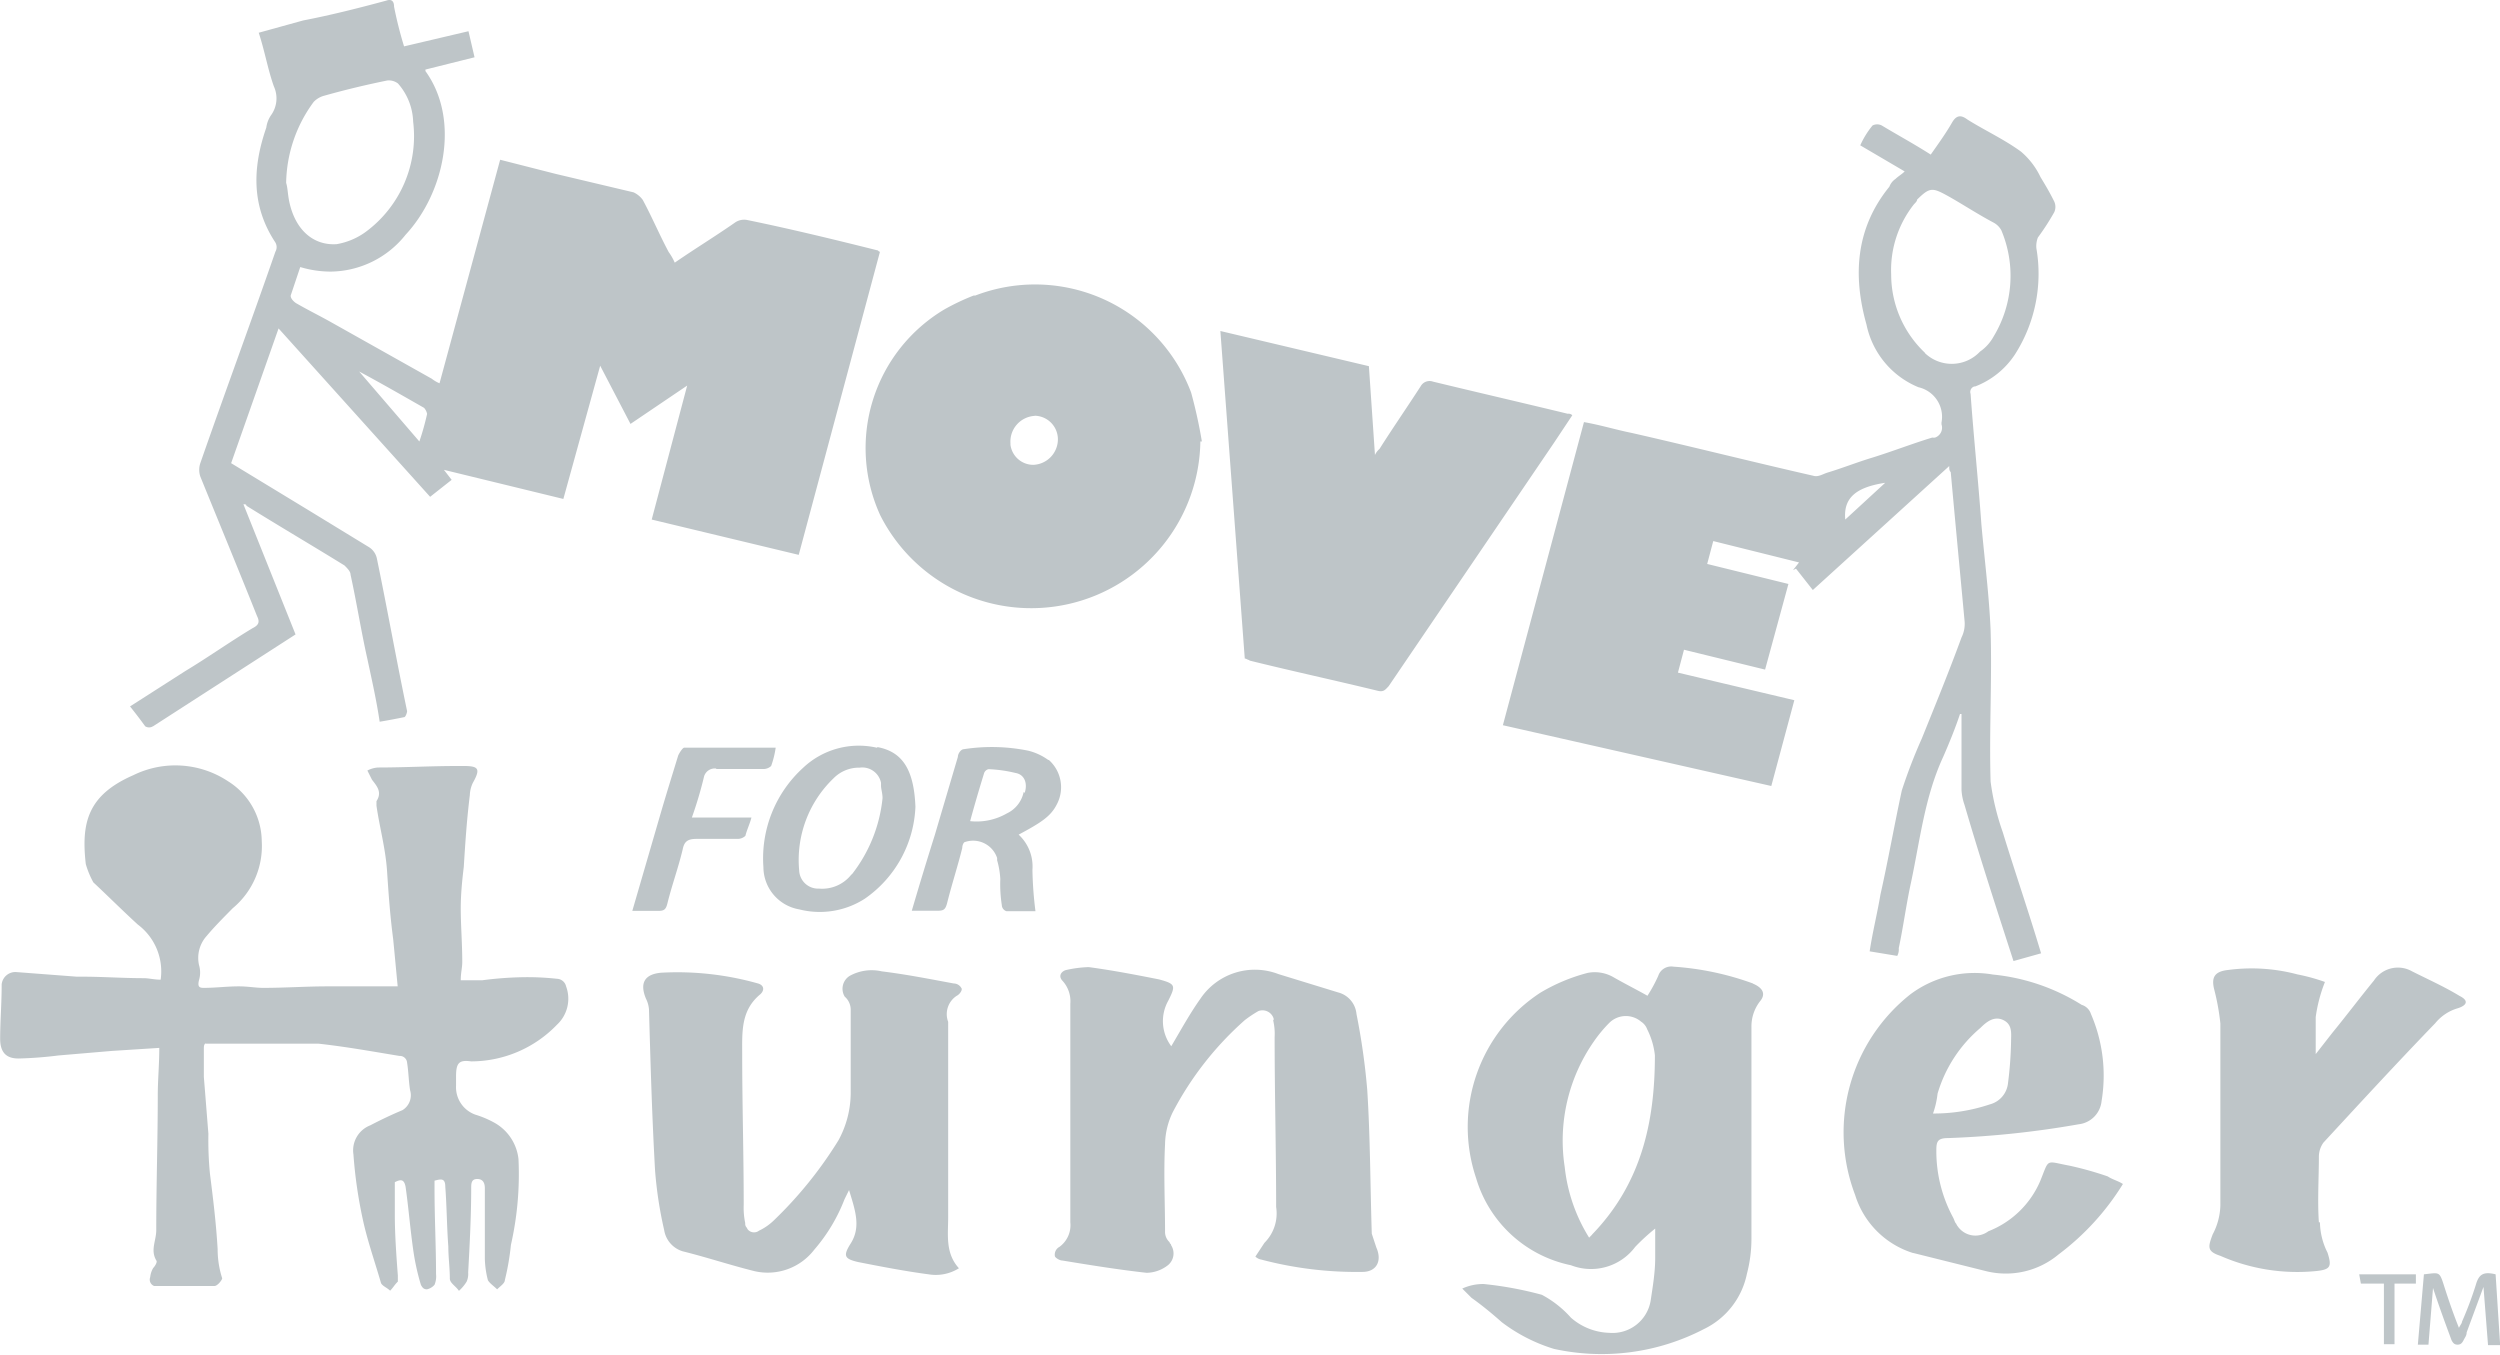 <?xml version="1.0" encoding="utf-8"?><svg xmlns="http://www.w3.org/2000/svg" viewBox="0 0 164.95 89.37"><defs><style>.cls-1{fill:#bec5c8;}</style></defs><g id="Layer_2" data-name="Layer 2"><g id="Layer_1-2" data-name="Layer 1"><path id="Path_2" data-name="Path 2" class="cls-1" d="M10.1,47.92l9.4-6.06-3.44-8.59c.1,0,.2,0,.2.1,2.12,1.32,4.35,2.63,6.47,3.94.2.2.4.4.4.61.4,1.82.7,3.74,1.11,5.56.3,1.41.6,2.72.81,4.14.6-.1,1.11-.2,1.61-.3.1,0,.2-.3.2-.4-.7-3.34-1.31-6.77-2-10.1a1.17,1.17,0,0,0-.5-.71L20.4,33.69l-5.15-3.13,3.13-8.89,10,11.11,1.42-1.12L29.29,31l7.88,1.92,2.43-8.79,2,3.84,3.74-2.53L43,34.28l9.7,2.33,5.36-20c-.1,0-.1-.1-.2-.1-2.83-.71-5.76-1.42-8.59-2a1.06,1.06,0,0,0-.81.2c-1.31.91-2.62,1.71-3.94,2.62a3.73,3.73,0,0,0-.4-.7c-.6-1.12-1.11-2.33-1.71-3.44a1.55,1.55,0,0,0-.61-.5l-5.15-1.22L33,10.54,29,25.29a2.2,2.2,0,0,1-.51-.3l-6.66-3.74c-.71-.4-1.52-.8-2.23-1.21-.2-.1-.5-.4-.4-.6l.61-1.82a7,7,0,0,0,2,.3,6.39,6.39,0,0,0,4.95-2.43c2.53-2.72,3.64-7.57,1.31-10.8v-.1l3.24-.81-.4-1.72-4.25,1A26.14,26.14,0,0,1,26,.44c0-.4-.2-.51-.51-.4C23.64.54,21.82,1,20,1.35l-2.93.81c.4,1.21.6,2.42,1,3.54a1.9,1.9,0,0,1-.2,1.92,1.9,1.9,0,0,0-.3.8c-.91,2.63-1,5.16.6,7.58a.61.61,0,0,1,0,.61c-1.61,4.64-3.33,9.29-4.95,13.94a1.39,1.39,0,0,0,0,.9c1.22,3,2.53,6.17,3.74,9.2.2.4.1.6-.3.8-1.51.91-2.93,1.92-4.44,2.83L8.58,46.61c.4.5.71.91,1,1.31a.47.47,0,0,0,.51,0ZM23.64,24.48c1.51.81,2.92,1.62,4.34,2.43a.84.84,0,0,1,.2.4,17,17,0,0,1-.51,1.82l-4-4.65ZM20.71,6.71a1.5,1.5,0,0,1,.7-.4c1.42-.4,2.73-.71,4.14-1a1,1,0,0,1,.71.2,4,4,0,0,1,1,2.52,7.85,7.85,0,0,1-3.13,7.27,4.54,4.54,0,0,1-1.92.81c-1.51.1-2.73-.91-3.13-2.83-.1-.5-.1-.91-.2-1.21a9.22,9.22,0,0,1,1.82-5.35Zm96.16,45.15,1.52-5.66-7.68-1.82.4-1.51,5.35,1.31L118,38.53l-5.36-1.32.4-1.51,5.66,1.41-.4.51.2-.1,1.11,1.41,9-8.18c0,.2,0,.3.1.4.3,3.33.61,6.56.91,9.8a2,2,0,0,1-.2,1.11c-.81,2.22-1.72,4.44-2.62,6.67a34.67,34.67,0,0,0-1.32,3.43c-.5,2.32-.91,4.65-1.41,6.87-.2,1.21-.51,2.42-.71,3.74l1.82.3a.9.9,0,0,0,.1-.51c.3-1.41.5-2.93.81-4.34.6-2.83.91-5.66,2.12-8.28.4-.91.81-1.92,1.11-2.83h.1v5a3.55,3.55,0,0,0,.2,1c1,3.43,2.12,6.87,3.23,10.3l1.82-.51c-.81-2.72-1.72-5.35-2.53-8a16.34,16.34,0,0,1-.8-3.33c-.1-3.33.1-6.67,0-10-.1-2.32-.4-4.65-.61-7-.2-2.83-.51-5.76-.71-8.58a.38.38,0,0,1,.24-.49l.06,0h0a5.49,5.49,0,0,0,2.63-2.12,9.88,9.88,0,0,0,1.41-7,1.57,1.57,0,0,1,.1-.71A16.08,16.08,0,0,0,135.54,14a.85.85,0,0,0,0-.7c-.3-.61-.6-1.11-.91-1.62A5,5,0,0,0,133.34,10c-1.11-.81-2.43-1.42-3.54-2.12-.4-.3-.71-.3-1,.2-.4.7-.91,1.41-1.41,2.12-1.11-.71-2.22-1.31-3.23-1.92a.66.66,0,0,0-.61,0,5.72,5.72,0,0,0-.81,1.31l2.93,1.72c-.2.2-.4.3-.61.5a1.07,1.07,0,0,0-.4.51c-2.22,2.73-2.42,5.86-1.51,9.09a5.72,5.72,0,0,0,3.43,4.14,2,2,0,0,1,1.52,2.33V28a.69.69,0,0,1-.42.87.58.58,0,0,1-.19,0c-1.31.4-2.62.91-3.94,1.32-1,.3-2,.7-3,1-.3.1-.6.3-.91.2-4-.91-8-1.92-12-2.83-1-.2-2-.51-3.13-.71l-5.35,20ZM127,23.27a7.11,7.11,0,0,1-2.22-5.15,7,7,0,0,1,1.51-4.65c.1-.1.2-.2.2-.3.81-.8,1-.8,1.92-.3s2,1.22,3.13,1.82a1.25,1.25,0,0,1,.51.51,7.73,7.73,0,0,1-.51,7,2.91,2.91,0,0,1-.9,1,2.56,2.56,0,0,1-3.62.11h0Zm-2.62,8.59-2.63,2.42C121.62,32.87,122.43,32.16,124.35,31.86Zm-110.82,37H21c1.82.2,3.53.51,5.35.81a.48.48,0,0,1,.51.45v0h0c.1.61.1,1.22.2,1.82a1.15,1.15,0,0,1-.51,1.31c-.72.3-1.43.64-2.12,1a1.77,1.77,0,0,0-1.11,1.92,30.42,30.42,0,0,0,.61,4.25c.3,1.41.8,2.82,1.21,4.24.1.2.4.3.6.5.2-.2.3-.4.51-.6v-.4c-.1-1.31-.2-2.73-.2-4V78c.4-.2.61-.2.71.3.2,1.42.3,2.73.5,4.14a15.36,15.36,0,0,0,.51,2.33c.1.2.2.3.4.3a.93.93,0,0,0,.5-.3,1.45,1.45,0,0,0,.1-.71c0-1.82-.1-3.74-.1-5.56v-.6c.4-.1.71-.2.71.4.1,1.31.1,2.62.2,3.94,0,.71.1,1.41.1,2.12,0,.3.4.5.6.81a2.71,2.71,0,0,0,.51-.61,1.25,1.25,0,0,0,.1-.6c.1-1.82.2-3.74.2-5.56,0-.3,0-.61.4-.61s.5.3.5.61v4.65a6.15,6.15,0,0,0,.2,1.41c.1.2.4.4.61.61.2-.2.51-.4.51-.61a16.55,16.55,0,0,0,.4-2.32,21.13,21.13,0,0,0,.5-5.66,3.13,3.13,0,0,0-1.62-2.42,6.46,6.46,0,0,0-1.21-.51,1.92,1.92,0,0,1-1.29-1.91v-.61c0-.91.2-1.11,1-1a7.87,7.87,0,0,0,5.66-2.42,2.34,2.34,0,0,0,.6-2.53.64.64,0,0,0-.6-.5,18,18,0,0,0-2.43-.1,23.76,23.76,0,0,0-2.52.2H30.4c0-.51.1-.81.1-1.21,0-1.22-.1-2.43-.1-3.54,0-.91.09-1.82.2-2.73.1-1.61.2-3.13.4-4.74a2,2,0,0,1,.2-.81c.51-.91.4-1.11-.6-1.11h-.4c-1.72,0-3.54.1-5.26.1a1.76,1.76,0,0,0-.7.2l.3.6c.3.4.7.81.3,1.42v.3c.2,1.41.6,2.82.7,4.34s.2,2.93.4,4.45c.1,1,.2,2.12.3,3.13H21.61c-1.41,0-2.82.1-4.24.1-.5,0-1-.1-1.61-.1-.81,0-1.52.1-2.33.1-.3,0-.4-.1-.3-.51a1.74,1.74,0,0,0,0-1,2.17,2.17,0,0,1,.51-1.92c.5-.6,1.11-1.21,1.71-1.82a5.34,5.34,0,0,0,1.92-4.44,4.71,4.71,0,0,0-2.22-3.94,6.29,6.29,0,0,0-6.26-.4c-3,1.31-3.44,3.13-3.13,5.86a5.82,5.82,0,0,0,.5,1.21C7,59,8,60,9.09,61a3.86,3.86,0,0,1,1.51,3.64c-.4,0-.8-.1-1.11-.1-1.41,0-2.72-.1-4.14-.1h-.3l-3.94-.3a.91.91,0,0,0-1,.81V65c0,1.21-.1,2.42-.1,3.53,0,.91.4,1.31,1.21,1.31a25.86,25.86,0,0,0,2.63-.2l3.53-.3,3.13-.2c0,1.11-.1,2.12-.1,3.13,0,2.93-.1,5.86-.1,8.89,0,.71-.4,1.31,0,2,.1.1-.1.4-.2.5a1.47,1.47,0,0,0-.2.61.45.45,0,0,0,.26.58l.14,0h3.84c.2,0,.51-.4.51-.51a6.26,6.26,0,0,1-.3-1.92c-.1-1.72-.3-3.33-.51-5a23,23,0,0,1-.1-2.62c-.1-1.22-.2-2.53-.3-3.74V69.24c0-.2,0-.3.1-.4ZM58.08,34A11.16,11.16,0,0,0,79.2,29.13h.1a32,32,0,0,0-.71-3.23,11,11,0,0,0-14.24-6.4l-.11,0a15.3,15.3,0,0,0-1.92.91A10.65,10.65,0,0,0,58.08,34Zm10.2-6.57a1.56,1.56,0,0,1,1.52,1.52,1.69,1.69,0,0,1-1.62,1.72,1.52,1.52,0,0,1-1.51-1.32v-.1a1.7,1.7,0,0,1,1.59-1.81h0ZM82.43,43.58c2.82.7,5.65,1.31,8.48,2,.4.1.51-.1.71-.3l10.91-16.06,1.21-1.82a.34.34,0,0,0-.3-.1c-2.93-.71-6-1.42-8.89-2.12a.67.67,0,0,0-.81.3c-.91,1.41-1.82,2.72-2.72,4.14a1.17,1.17,0,0,0-.3.4l-.4-5.86-9.8-2.32,1.61,21.61c.1,0,.2.1.3.1Zm33.23,21.31a18.92,18.92,0,0,0-5.25-1.11.9.9,0,0,0-1,.61,9.77,9.77,0,0,1-.71,1.31c-.71-.4-1.52-.81-2.22-1.21a2.47,2.47,0,0,0-1.72-.3,11.94,11.94,0,0,0-3.13,1.31,10.58,10.58,0,0,0-4.24,12.22,8.25,8.25,0,0,0,6.26,5.76,3.64,3.64,0,0,0,4.24-1.21,13.71,13.71,0,0,1,1.32-1.21V83c0,.94-.16,1.89-.3,2.82a2.55,2.55,0,0,1-2.73,2.12,4,4,0,0,1-2.53-1,6.9,6.9,0,0,0-1.92-1.51,23.7,23.7,0,0,0-3.83-.71,3.29,3.29,0,0,0-1.42.3l.61.61c.7.5,1.31,1,2,1.61A11,11,0,0,0,102.53,89a14.64,14.64,0,0,0,9.9-1.31,5.19,5.19,0,0,0,2.83-3.64,9.12,9.12,0,0,0,.3-2.32v-14a2.7,2.7,0,0,1,.61-1.72c.3-.4.2-.81-.51-1.11ZM105.05,81.46l-.2.2A11,11,0,0,1,103.24,77a11.43,11.43,0,0,1,1.92-8.28,9,9,0,0,1,1-1.21,1.55,1.55,0,0,1,2.12-.1,1,1,0,0,1,.4.5,5,5,0,0,1,.51,1.72c0,4.44-.91,8.48-4.14,11.82ZM63.13,65.7c.2-.1.4-.4.3-.51a.58.58,0,0,0-.5-.3c-1.62-.3-3.13-.6-4.75-.8a3,3,0,0,0-2.12.3,1,1,0,0,0-.33,1.36l0,0,.1.1a1.15,1.15,0,0,1,.3.81v5.45a6.57,6.57,0,0,1-.81,3.13,26.87,26.87,0,0,1-4.24,5.26,3.66,3.66,0,0,1-1,.7.54.54,0,0,1-.75-.09l-.06-.11a.37.37,0,0,1-.1-.3,4.91,4.91,0,0,1-.1-1.21c0-3.33-.1-6.67-.1-9.9,0-1.51-.1-2.93,1.21-4,.3-.3.2-.61-.2-.71a19.53,19.53,0,0,0-6.36-.7c-1.11.1-1.42.7-1,1.71a1.93,1.93,0,0,1,.2.71c.1,3.54.2,7.07.4,10.61a26.41,26.41,0,0,0,.6,3.94,1.75,1.75,0,0,0,1.22,1.41c1.61.4,3.13.91,4.74,1.31a3.87,3.87,0,0,0,3.94-1.41,11.28,11.28,0,0,0,2-3.33l.3-.61c.4,1.32.81,2.43.1,3.54-.51.81-.4,1,.5,1.21,1.52.3,3.13.61,4.65.81a2.87,2.87,0,0,0,2-.4c-.91-1-.71-2.22-.71-3.34V67.42A1.44,1.44,0,0,1,63.13,65.7ZM84,67.31a3.84,3.84,0,0,1,.1,1.12c0,3.73.1,7.47.1,11.21A2.74,2.74,0,0,1,83.43,82l-.6.91a.76.76,0,0,0,.4.2,24.58,24.58,0,0,0,6.67.81c.91,0,1.31-.71.91-1.61l-.3-.91c-.1-3.13-.1-6.37-.3-9.5a44.79,44.79,0,0,0-.71-5,1.62,1.62,0,0,0-1.21-1.42l-3.94-1.21A4.33,4.33,0,0,0,79.2,65.9c-.71,1-1.32,2.12-1.92,3.13a2.76,2.76,0,0,1-.2-3c.5-1,.5-1.11-.61-1.41-1.51-.3-3.13-.61-4.64-.81a7.72,7.72,0,0,0-1.52.2c-.3.1-.5.4-.2.71a2,2,0,0,1,.51,1.51V80.65a1.77,1.77,0,0,1-.72,1.62.58.58,0,0,0-.3.6c0,.1.3.3.5.3,1.82.3,3.74.61,5.56.81a2.34,2.34,0,0,0,1.41-.51,1,1,0,0,0,.2-1.31c0-.1-.1-.1-.1-.2a.91.91,0,0,1-.3-.71c0-1.91-.1-3.83,0-5.75a5,5,0,0,1,.51-2.12,21.24,21.24,0,0,1,4.75-6.07,7.82,7.82,0,0,1,.9-.6.77.77,0,0,1,1,.48.27.27,0,0,1,0,.12Zm42.23,15.36,4.85,1.21a5.42,5.42,0,0,0,4.74-1.11h0a16.83,16.83,0,0,0,4.25-4.65c-.3-.2-.71-.3-1-.5a22.07,22.07,0,0,0-2.53-.71c-1.61-.3-1.31-.5-1.92,1a6.16,6.16,0,0,1-3.43,3.33,1.42,1.42,0,0,1-2-.3.82.82,0,0,1-.12-.2c-.1-.1-.1-.2-.2-.4a9.21,9.21,0,0,1-1.11-4.45c0-.6.1-.8.8-.8a62,62,0,0,0,8.59-.91,1.71,1.71,0,0,0,1.51-1.52,10.25,10.25,0,0,0-.7-5.76.92.92,0,0,0-.61-.6,13.5,13.5,0,0,0-5.86-2,7.08,7.08,0,0,0-5.45,1.31,11.61,11.61,0,0,0-3.64,13.23,5.81,5.81,0,0,0,3.84,3.84Zm1.61-10.51a9,9,0,0,1,2.83-4.34c.4-.4.91-.81,1.52-.51s.5.91.5,1.42a24.7,24.7,0,0,1-.2,2.72,1.62,1.62,0,0,1-1.21,1.42,11.62,11.62,0,0,1-3.74.6,5.8,5.8,0,0,0,.3-1.31ZM153,80.65c-.1-1.42,0-2.93,0-4.35a1.6,1.6,0,0,1,.3-.91c2.42-2.62,4.84-5.25,7.37-7.87a3,3,0,0,1,1.51-1c.61-.2.71-.51.1-.81-1-.61-2.12-1.11-3.13-1.62a1.89,1.89,0,0,0-2.52.61c-.91,1.11-1.82,2.32-2.73,3.43l-1.11,1.42V67.11a9.93,9.93,0,0,1,.61-2.32,12.55,12.55,0,0,0-1.82-.5A11.75,11.75,0,0,0,147,64c-.9.1-1.11.5-.9,1.31a15.19,15.19,0,0,1,.4,2.22v12a4.3,4.3,0,0,1-.51,1.92c-.3.81-.4,1.11.51,1.41a12.61,12.61,0,0,0,6.36,1c.91-.1,1-.3.71-1.21a4.6,4.6,0,0,1-.5-2ZM57.88,49.34A5.35,5.35,0,0,0,53,50.65a8.08,8.08,0,0,0-2.63,6.57A2.84,2.84,0,0,0,52.73,60a5.49,5.49,0,0,0,4.34-.71,7.76,7.76,0,0,0,3.33-6.06c-.1-2.52-.9-3.64-2.52-3.94Zm-1.72,8.38a2.45,2.45,0,0,1-2.12.91,1.25,1.25,0,0,1-1.31-1.19v0h0A7.47,7.47,0,0,1,55,51.35a2.35,2.35,0,0,1,1.72-.7,1.26,1.26,0,0,1,1.41,1v.2c0,.2.1.5.1.81a9.74,9.74,0,0,1-2,5Zm13-7.58a3.79,3.79,0,0,0-1.32-.61,12.08,12.08,0,0,0-4.24-.1c-.2,0-.4.3-.4.51l-1.52,5.15c-.51,1.62-1,3.23-1.52,5h1.72c.4,0,.5-.1.61-.5.3-1.21.7-2.43,1-3.64,0-.2.1-.4.2-.4a1.67,1.67,0,0,1,2.1,1.06l0,.05v.1A5.49,5.49,0,0,1,66,58a9,9,0,0,0,.1,1.72.44.44,0,0,0,.3.4h1.92a24.7,24.7,0,0,1-.2-2.73,2.86,2.86,0,0,0-.91-2.32c1.51-.81,2.12-1.21,2.52-2A2.41,2.41,0,0,0,69.2,50.14Zm-1.62,2.12a2,2,0,0,1-1.11,1.41,4,4,0,0,1-2.42.51c.3-1.11.6-2.12.91-3.13a.41.41,0,0,1,.3-.3A9,9,0,0,1,67,51c.61.1.81.7.61,1.31Zm-20.3-1.52h3.13a.74.74,0,0,0,.51-.2,6.12,6.12,0,0,0,.3-1.21H45.15c-.1,0-.3.3-.4.51-.4,1.31-.81,2.62-1.21,4l-1.82,6.26h1.71c.4,0,.51-.1.61-.51.3-1.21.71-2.32,1-3.53.1-.51.3-.71.91-.71h2.73a.74.74,0,0,0,.5-.2c.1-.4.3-.81.4-1.21H45.65a26.63,26.63,0,0,0,.81-2.73.74.74,0,0,1,.81-.5ZM164.66,84.08c-.81-.2-1.11,0-1.31.71a23.52,23.52,0,0,1-.91,2.42c0,.1-.1.2-.2.4-.4-1-.71-1.92-1-2.83s-.3-.81-1.31-.7l-.4,4.64h.7l.3-3.74c.4,1.22.81,2.33,1.22,3.44.1.2.2.3.4.3s.3-.1.4-.3.2-.3.2-.51l1.11-3,.3,3.84h.8Zm-8.89.61h1.52v4h.7v-4h1.41v-.61h-3.74Z"/></g></g></svg>
